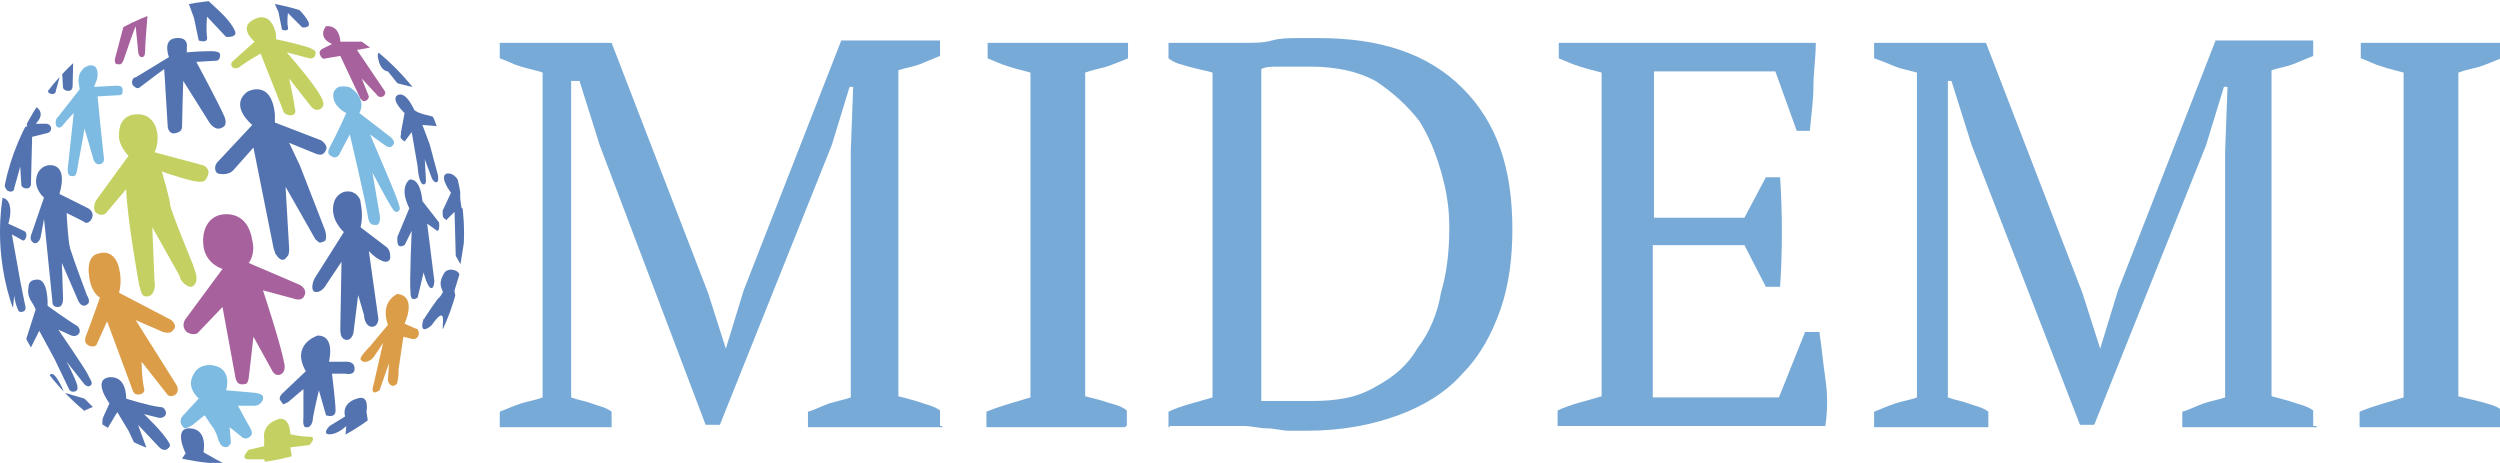<?xml version="1.0" encoding="utf-8"?>
<!-- Generator: Adobe Illustrator 23.0.5, SVG Export Plug-In . SVG Version: 6.00 Build 0)  -->
<svg version="1.1" id="Capa_1" xmlns="http://www.w3.org/2000/svg" xmlns:xlink="http://www.w3.org/1999/xlink" x="0px" y="0px"
	 viewBox="0 0 210.1 38.9" style="enable-background:new 0 0 210.1 38.9;" xml:space="preserve">
<style type="text/css">
	.st0{fill:#78AAD7;}
	.st1{clip-path:url(#SVGID_2_);fill:#A7629D;}
	.st2{clip-path:url(#SVGID_2_);fill:#516FAD;}
	.st3{clip-path:url(#SVGID_2_);fill:#DC9D48;}
	.st4{clip-path:url(#SVGID_2_);fill:#5372B0;}
	.st5{clip-path:url(#SVGID_2_);fill:#C4D162;}
	.st6{clip-path:url(#SVGID_2_);fill:#7DBBE2;}
</style>
<title>logo-epic-x</title>
<g>
	<path class="st0" d="M79.2,35.9H67.9v-1.3c0.7-0.2,1.2-0.5,1.8-0.7c0.7-0.2,1.2-0.3,1.8-0.5V12.7l0.2-5.4h-0.3l-1.5,4.9l-9.4,23.5
		h-1.2l-8.9-23.5l-1.7-5.4h-0.7v5.9v20.7c0.5,0.2,1.2,0.3,1.7,0.5c0.5,0.2,1.2,0.3,1.7,0.7v1.3H42v-1.3c0.5-0.2,1.2-0.5,1.8-0.7
		c0.7-0.2,1.3-0.3,1.8-0.5V6.1c-0.5-0.2-1.2-0.3-1.8-0.5c-0.7-0.2-1.2-0.5-1.8-0.7V3.6h9.4l8.1,21l1.5,4.7l0,0l1.5-4.9l8.2-21H79
		v1.3c-0.5,0.2-1.2,0.5-1.7,0.7c-0.5,0.2-1.2,0.3-1.8,0.5v27.4c0.7,0.2,1.2,0.3,1.8,0.5c0.5,0.2,1.2,0.3,1.7,0.7v1.3H79.2z"/>
	<path class="st0" d="M94.6,35.9H82.9v-1.3c1.2-0.5,2.4-0.8,3.7-1.2V6.1c-0.7-0.2-1.2-0.3-1.8-0.5c-0.7-0.2-1.3-0.5-1.8-0.7V3.6
		h11.8v1.3c-0.5,0.2-1.2,0.5-1.8,0.7c-0.7,0.2-1.3,0.3-1.8,0.5v27.2c0.7,0.2,1.3,0.3,1.8,0.5c0.7,0.2,1.2,0.3,1.7,0.7v1.3H94.6z"/>
	<path class="st0" d="M98.2,35.9v-1.3c1-0.5,2.4-0.8,3.7-1.2V6.1c-0.7-0.2-1.3-0.3-2-0.5c-0.7-0.2-1.2-0.3-1.7-0.7V3.6h4.7
		c0.5,0,1.2,0,1.8,0c0.7,0,1.5,0,2.2-0.2s1.5-0.2,2.2-0.2s1.3,0,1.7,0c5.2,0,9.2,1.3,12.1,4.2c2.9,2.9,4.2,6.7,4.2,11.9
		c0,2.4-0.3,4.7-1,6.7c-0.7,2-1.7,3.9-3.2,5.4c-1.3,1.5-3.2,2.7-5.4,3.5s-4.7,1.3-7.7,1.3c-0.5,0-1,0-1.5,0c-0.5,0-1.2-0.2-1.8-0.2
		c-0.7,0-1.3-0.2-2-0.2s-1.3,0-1.8,0h-4.4V35.9z M110.1,5.6c-0.8,0-1.5,0-2.4,0s-1.3,0-1.7,0.2v27.9c0.2,0,0.5,0,0.8,0s0.8,0,1.3,0
		s0.8,0,1.3,0s0.7,0,0.8,0c2.2,0,3.9-0.3,5.4-1.2c1.5-0.8,2.7-1.8,3.5-3.2c1-1.3,1.7-2.9,2-4.7c0.5-1.7,0.7-3.5,0.7-5.5
		c0-1.5-0.2-3-0.7-4.7c-0.5-1.7-1-2.9-1.8-4.2c-1-1.3-2.2-2.4-3.7-3.4C114.1,6,112.3,5.6,110.1,5.6z"/>
	<path class="st0" d="M152.6,3.6c0,1.2-0.2,2.5-0.2,3.7s-0.2,2.5-0.3,3.7H151l-1.8-5H139v12.3h7.6l1.8-3.4h1.2c0.2,3,0.2,6.2,0,9.2
		h-1.2l-1.8-3.5h-7.7v12.8h10.6l2.2-5.5h1.2c0.2,1.3,0.3,2.5,0.5,3.9c0.2,1.3,0.2,2.7,0,4h-22.5v-1.3c1-0.5,2.4-0.8,3.7-1.2V6.1
		c-0.7-0.2-1.2-0.3-1.8-0.5c-0.7-0.2-1.3-0.5-1.8-0.7V3.6H152.6z"/>
	<path class="st0" d="M194.7,35.9h-11.3v-1.3c0.7-0.2,1.2-0.5,1.8-0.7s1.2-0.3,1.8-0.5V12.7l0.2-5.4h-0.3l-1.5,4.9L176,35.7h-1.2
		l-9.1-23.5l-1.7-5.4h-0.3v5.9v20.7c0.5,0.2,1.2,0.3,1.7,0.5c0.5,0.2,1.2,0.3,1.7,0.7v1.3h-9.6v-1.3c0.5-0.2,1.2-0.5,1.8-0.7
		s1.3-0.3,1.8-0.5V6.1c-0.7-0.2-1.3-0.3-1.8-0.5c-0.5-0.2-1.2-0.5-1.8-0.7V3.6h9.4l8.1,21l1.5,4.7l0,0l1.5-4.9l8.2-21h8.2v1.3
		c-0.5,0.2-1.2,0.5-1.7,0.7c-0.5,0.2-1.2,0.3-1.8,0.5v27.4c0.7,0.2,1.2,0.3,1.8,0.5c0.5,0.2,1.2,0.3,1.7,0.7v1.3H194.7z"/>
	<path class="st0" d="M210.1,35.9h-11.8v-1.3c1.2-0.5,2.4-0.8,3.7-1.2V6.1c-0.7-0.2-1.2-0.3-1.8-0.5c-0.7-0.2-1.2-0.5-1.8-0.7V3.6
		h11.8v1.3c-0.5,0.2-1.2,0.5-1.8,0.7c-0.7,0.2-1.3,0.3-1.8,0.5v27.2c0.7,0.2,1.3,0.3,2,0.5c0.7,0.2,1.2,0.3,1.7,0.7V35.9z"/>
</g>
<g>
	<defs>
		<path id="SVGID_1_" d="M0,19.5c0,10.7,8.7,19.5,19.5,19.5s19.5-8.7,19.5-19.5C38.9,8.7,30.2,0,19.5,0S0,8.7,0,19.5"/>
	</defs>
	<clipPath id="SVGID_2_">
		<use xlink:href="#SVGID_1_"  style="overflow:visible;"/>
	</clipPath>
	<path class="st1" d="M20.9,22.1c0,0,0.6-0.7,0.3-1.9C21,18.9,20.3,18,19,18c-1.3,0-2.1,1.1-1.9,2.7c0.2,1.5,1.6,1.9,1.6,1.9
		l-3.1,4.2c0,0-0.4,0.5,0,1c0.1,0.2,0.7,0.4,1,0.2l2.1-2.2l1.1,6c0,0,0.1,0.5,0.5,0.5c0.5,0,0.5-0.1,0.6-0.5l0.4-3.5l1.6,2.9
		c0,0,0.2,0.4,0.6,0.3c0.3-0.1,0.5-0.4,0.4-0.9c-0.3-1.7-1.8-6.2-1.8-6.2l2.6,0.7c0,0,0.7,0.3,0.9-0.3c0.2-0.4-0.2-0.8-0.5-0.9
		L20.9,22.1z"/>
	<path class="st2" d="M26.5,23.3l2.4-3.8c0,0-1.3-1.1-0.8-2.6c0.2-0.5,0.7-0.9,1.3-0.8c0.2,0,0.3,0.1,0.5,0.2
		c0.2,0.2,0.4,0.4,0.4,0.7c0.1,0.5,0.2,1.3,0,2.1l2.1,1.6c0.3,0.2,0.4,0.5,0.4,0.9c0,0.2-0.1,0.4-0.4,0.4c-0.7-0.1-1.4-0.9-1.4-0.9
		l0.8,5.7c0,0.2-0.1,0.5-0.3,0.6c-0.2,0.1-0.4,0.1-0.6-0.1c-0.2-0.2-0.3-0.5-0.3-0.8l-0.5-1.7L29.7,28c0,0-0.2,0.8-0.8,0.5
		c-0.3-0.2-0.3-0.6-0.3-0.9l0.1-5.6l-1.4,2.1c0,0-0.4,0.6-0.9,0.4C26.1,24.3,26.3,23.6,26.5,23.3"/>
	<path class="st3" d="M10,24.6c0,0,0.3-0.9,0-2.1c-0.3-1.2-1.1-1.4-1.7-1.2c-0.6,0.1-1,0.7-0.8,2c0.2,1.4,0.9,1.7,0.9,1.7
		s-0.7,2-1.2,3.3c0,0-0.2,0.5,0.2,0.7c0.1,0.1,0.5,0.2,0.7,0L9,27l2,5.4c0.2,0.6,0.3,0.9,0.9,0.7c0.1-0.1,0.3-0.1,0.2-0.5
		c-0.2-0.9-0.2-2.2-0.2-2.2l2.2,2.8c0,0,0.2,0.2,0.6,0c0.3-0.2,0.3-0.6,0.1-0.9l-3.4-5.4l2.3,1c0,0,0.6,0.2,0.8-0.1
		c0.3-0.3,0.3-0.5-0.1-0.9L10,24.6z"/>
	<path class="st4" d="M33.4,19.9l1-2.4c0,0-0.9-1.6,0-2.4c0,0,0.9-0.3,1.1,1.8l1.4,1.8c0,0,0.1,1-0.3,0.6c-0.4-0.3-0.7-0.5-0.7-0.5
		l0.6,4.8c0,0,0,0.7-0.3,0.6c-0.3-0.1-0.6-1.3-0.6-1.3L35.1,25c0,0-0.6,0.5-0.6-0.4c-0.1-0.9,0.1-5.2,0.1-5.2l-0.6,1.2
		C33.9,20.6,33.3,21.1,33.4,19.9"/>
	<path class="st3" d="M34,27.2c0,0,1.1-2.3-0.6-2.5c0,0-1.5,0.6-0.8,2.6l-1.5,1.8c0,0-0.9,0.9-0.8,1.1c0.3,0.5,1,0,1.1-0.2
		c0.5-0.7,0.8-1.2,0.8-1.2l-0.8,3.5c0,0-0.4,1.1,0.5,0.5l0.8-2.3l-0.1,1.4c0,0.2,0.1,0.4,0.3,0.5c0,0,0,0,0,0
		c0.2,0.1,0.5-0.1,0.5-0.3c0.1-0.4,0.1-0.9,0.1-1.1c0.1-0.7,0.4-2.7,0.4-2.7l0.8,0.2c0.3,0,0.5-0.2,0.5-0.5c0-0.2-0.1-0.4-0.3-0.4
		L34,27.2z"/>
	<path class="st4" d="M27.6,30.6c0,0,0.7-2.4-0.9-2.4c0,0-2.3,0.7-1,3L23.8,33c0,0-0.5,0.4-0.2,0.7c0.3,0.4,0.1,0.3,0.6,0.1l1.3-1.1
		v2.4c0,0-0.1,0.8,0.2,0.8c0.4,0.1,0.6-0.4,0.6-0.8c0.1-0.6,0.5-2.3,0.5-2.3l0.6,2.1c0,0,0.8,0.3,0.8-0.4c0-0.7-0.3-3.1-0.3-3.1h1.1
		c0,0,0.8,0.2,0.8-0.4c0-0.7-0.7-0.6-1-0.6H27.6z"/>
	<path class="st4" d="M30.8,34.6c0,0,0.3-1.5-0.8-1.1c0,0-1.3,0.3-1,1.5l-1.3,0.8c0,0-0.7,0.7,0,0.7c0.7,0,1.4-0.7,1.4-0.7l-0.3,3.6
		h2.7L30.8,34.6z"/>
	<path class="st5" d="M24.4,36.5c0,0,0-1.4-0.9-1.3c0,0-1.5,0.3-1.3,1.7v0.6l-1.3,0.3c0,0-0.8,0.8,0,0.8h1.3l0.7,2.4l2-0.3l-0.5-3.1
		l1.6-0.2c0,0,0.7-0.7,0-0.7S24.4,36.5,24.4,36.5"/>
	<path class="st6" d="M19,32.8c0,0,0.6-1.8-1.1-2.1c-0.6-0.1-1.3,0.1-1.6,0.7c-0.3,0.5-0.5,1.2,0.4,2.1l-1.3,1.4
		c-0.3,0.3-0.3,0.7,0,1c0.1,0.2,0.5,0,0.8-0.2c0.6-0.5,1-0.8,1-0.8l0.6,0.9c0.2,0.2,0.3,0.5,0.4,0.7l0.2,0.6c0,0,0.1,0.1,0.1,0.2
		c0.2,0.3,0.6,0.4,0.8,0.1c0.1-0.1,0.1-0.2,0.1-0.3l-0.1-1.2l1,0.8c0.2,0.2,0.5,0.2,0.7,0c0.2-0.1,0.2-0.4,0.1-0.6l-0.5-0.9
		l-0.6-1.1h1.4c0.4,0,0.8-0.4,0.7-0.8c-0.1-0.2-0.6-0.3-0.8-0.3L19,32.8z"/>
	<path class="st4" d="M10.6,33.5c0,0,0.1-1.9-1.4-1.8c-1.5,0.2,0,2.2,0,2.2l-0.5,1.1c-0.1,0.2-0.1,0.4-0.1,0.6
		c0,0.3,0.2,0.8,0.5,0.3c0.6-1,0.8-1.4,0.8-1.2l0.9,1.5l0.9,1.9c0,0,0.9,0.2,0.6-0.5c-0.2-0.5-0.7-1.9-0.7-1.9l1.8,1.9
		c0,0,0.4,0.4,0.7,0.1c0.1-0.1,0.3-0.2,0.1-0.5c-0.5-0.9-2.1-2.4-2.1-2.4l1.2,0.3c0.4,0.1,0.8-0.2,0.6-0.6c-0.1-0.2-0.2-0.3-0.5-0.3
		C12.5,34.1,10.6,33.5,10.6,33.5"/>
	<path class="st4" d="M17.1,38c0,0,0.4-1.9-1.1-2c-1.5-0.1-0.4,2.1-0.4,2.1l-0.7,1c-0.1,0.2-0.2,0.4-0.2,0.6c0,0.3,0.1,0.8,0.5,0.4
		c0.8-0.9,1-1.2,1-1l0.6,1.6l0.6,2.1c0,0,0.8,0.3,0.7-0.3c-0.1-0.5-0.3-2-0.3-2l1.4,2.3c0,0,0.3,0.4,0.6,0.2
		c0.2-0.1,0.3-0.1,0.2-0.5c-0.3-0.9-1.6-2.8-1.6-2.8l1.1,0.6c0.4,0.2,0.8-0.1,0.8-0.5c0-0.2-0.1-0.3-0.4-0.4
		C18.9,39.1,17.1,38,17.1,38"/>
	<path class="st4" d="M4,25.7c0,0,0.1-2.3-0.9-2.2c-0.4,0-0.7,0.2-0.7,0.6c-0.1,0.6,0,0.9,0.4,1.5L3,26l-0.8,2.5l0.4,0.7l0.7-1.4
		l1.3,2.4l1.2,2.5c0,0,0.1,0.3,0.5,0.2c0.3-0.1,0.2-0.3,0.2-0.5c-0.2-0.7-0.9-2-0.9-2l1.5,1.9c0,0,0.3,0.3,0.5,0.1
		c0.3-0.2-0.1-0.6-0.2-0.9c-0.3-0.6-2.5-3.8-2.5-3.8L6,28.2c0.3,0.1,0.6,0,0.7-0.3c0-0.2,0-0.3-0.2-0.5C5.8,27,4,25.7,4,25.7"/>
	<path class="st4" d="M4.9,33c0,0-1-1-0.7-1.5C4.6,31,5.4,33,5.4,33l1.7,0.5l0.7,0.7l-0.7,0.3l0.6,0.7l-1.1,1.9l-2.8-0.9L4.9,33z"/>
	<path class="st4" d="M-0.1,18.8c0,0-0.6-1.9,0-2.1c0.6-0.3,1.3,0.4,0.8,2.1L2,19.4c0,0,0.3,0.1,0.2,0.5c-0.1,0.4-0.3,0.3-0.3,0.3
		L1,19.7l0.7,3.9l0.4,2c0,0,0.2,0.5-0.2,0.6c-0.1,0-0.3,0.1-0.4-0.2c-0.3-0.7-0.3-1.2-0.3-1.2l-0.1,1l-0.9-0.1v-2.5l-0.2-1.4
		l-0.6-0.1C-0.4,21.6-0.7,19.8-0.1,18.8"/>
	<path class="st4" d="M3.7,16.6c0,0-0.4-0.3-0.6-0.9c-0.2-0.6,0-1.6,0.9-1.8c0,0,1.8-0.4,1,2.4l0.6,0.3l1.8,0.9c0,0,0.6,0.3,0.3,0.9
		c-0.1,0.2-0.4,0.5-0.7,0.2l-1.4-0.7c0,0,0.1,2.3,0.3,3c0.2,0.7,1.4,3.9,1.4,3.9s0.4,0.6,0,0.8c-0.4,0.3-0.7-0.2-0.8-0.5l-1.3-3
		l0.1,3c0,0.3-0.1,0.7-0.4,0.7c-0.2,0-0.5,0-0.5-0.5l-0.7-6.9L3.4,20c0,0-0.2,0.6-0.6,0.4c-0.1-0.1-0.3-0.2-0.2-0.6L3.7,16.6z"/>
	<path class="st5" d="M10.8,13.1c0,0-0.9-0.9-0.8-1.8c0-0.9,0.4-1.7,1.6-1.7c1.5,0,2,1.8,1.4,3.2l4.1,1.1c0,0,0.7,0.3,0.3,1
		c-0.2,0.5-0.6,0.4-1.2,0.3c-1.6-0.4-2.6-0.8-2.6-0.8s0.7,2.4,0.7,2.8s1.9,5,1.9,5l0.2,0.6c0,0,0.4,1-0.3,1.3c-0.3,0.1-1-0.5-1-0.9
		l-2.3-4.1L13,24c0-0.8,0.2,0.7-0.5,0.9c-0.7,0.1-0.6-0.4-0.8-0.9c0,0-1-5.5-1.1-8.1L9,17.8c0,0-0.3,0.5-0.9,0.1
		c-0.3-0.2-0.2-0.8,0-1.1L10.8,13.1z"/>
	<path class="st4" d="M21.2,10.5c0,0-2-1.6-0.4-2.8c0,0,2-1.1,2.3,1.9v0.7l3.9,1.5c0,0,0.6,0.4,0.4,0.8c-0.2,0.4-0.4,0.5-0.9,0.3
		c-1-0.4-2.2-0.9-2.2-0.9l0.9,1.9l2.1,5.4c0,0,0.3,0.9-0.1,1c-0.3,0.1-0.3,0.2-0.7-0.2L24,15.7l0.3,5.2c0,0.3,0,0.5-0.2,0.7
		c-0.2,0.3-0.5,0.4-0.9-0.2c-0.1-0.1-0.1-0.3-0.2-0.5l-1.7-8.5l-1.6,1.8c-0.3,0.4-0.8,0.5-1.3,0.4c-0.3,0-0.5-0.6-0.1-1L21.2,10.5z"
		/>
	<path class="st6" d="M29.1,9.5c0,0-1.1-0.5-1.1-1.5c0-0.3,0.2-0.6,0.5-0.7c0.4-0.1,0.9,0,1,0.1c1.4,1,0.7,2.1,0.7,2.1l2.6,2
		c0,0,0.4,0.3,0.3,0.6c-0.1,0.1-0.2,0.4-0.6,0.2c-0.6-0.4-1.4-1-1.4-1l1.7,4c0,0,0.8,1.9,0.8,2.2c0,0.3-0.3,0.4-0.5,0.2
		c-0.4-0.5-1.8-3.2-1.8-3.2l0.6,3.5c0,0,0.2,1-0.4,0.9c-0.3,0-0.5-0.1-0.6-0.8c-0.2-1.3-1.5-6.8-1.5-6.8l-0.8,1.5
		c0,0-0.2,0.7-0.8,0.3c-0.2-0.1-0.3-0.3-0.1-0.7C28.3,11.3,29.1,9.5,29.1,9.5"/>
	<path class="st4" d="M34,9.5c0,0-1.2-1.1-0.6-1.5c0.6-0.3,1.1,0.6,1.4,1.2c0.1,0.3,1.6,0.6,1.6,0.6l0.3,0.8l-1.2-0.1l0.6,1.6
		l0.7,2.6c0,0,0.1,0.6-0.1,0.6c-0.2,0.1-0.4-0.3-0.4-0.3l-0.6-1.6l0.1,1.8c0,0,0,0.3-0.2,0.3c-0.4,0-0.5-1.4-0.5-1.5l-0.5-2.9
		l-0.6,0.8l-0.1-0.1c-0.2-0.1-0.3-0.3-0.2-0.5c0-0.1,0-0.1,0-0.2L34,9.5z"/>
	<path class="st4" d="M37.9,16.2c0,0-1-1.3-0.4-1.6c0.7-0.2,1.3,0.8,1.2,1.4c-0.1,0.6,0.1,1.5,0.1,1.5l0.6,0.1l0.1,1.4l0.2,2.8
		l-0.3,0.5l-0.4-2l-0.3,1.9l-0.4-0.7l-0.1-3.7l-0.7,0.7l-0.1-0.1c-0.2-0.1-0.2-0.3-0.2-0.5c0-0.1,0-0.1,0-0.2L37.9,16.2z"/>
	<path class="st4" d="M38.6,23.1c0-0.4-1-0.7-1.3-0.1c-0.6,1,0,1.4-0.1,1.6c0,0-0.3,0.5-0.4,0.5l-0.5,0.7c0,0,0,0,0,0l-0.6,0.9
		c0,0,0,0.1-0.1,0.1c-0.1,0.3-0.3,1.1,0.3,0.8c0.2-0.1,0.3-0.2,0.4-0.3c1.2-1.7,0.9-0.2,0.9,0.3l0.1,0.4c0.1,0.4,0.5,0.6,0.8,0.4
		l0.4-0.2c0.2-0.1,0.3-0.4,0.3-0.6l-0.6-3.1c0,0,0-0.1,0-0.1L38.6,23.1z"/>
	<path class="st6" d="M8.1,6.8c0.1-0.2,0.1-0.4,0.1-0.6c0-0.3-0.1-0.8-0.7-0.7C7.2,5.6,7,5.7,6.9,5.9C6.6,6.2,6.6,6.6,6.6,6.9
		l0.1,0.6c0,0,0,0,0,0L4.9,9.8c0,0-0.3,0.2-0.2,0.7c0.1,0.3,0.4,0.3,0.6,0C5.7,10,6.1,9.6,6.2,9.5c0,0,0,0,0,0l-0.5,4.6
		c0,0-0.1,0.7,0.3,0.7c0.2,0,0.4,0.1,0.5-0.6c0.1-0.7,0.6-3.2,0.6-3.4c0,0,0,0,0,0l0.7,2.4c0,0,0.1,0.7,0.6,0.6
		c0.3-0.1,0.4-0.2,0.3-0.8c-0.1-0.8-0.5-4.8-0.5-4.9c0,0,0,0,0,0L10,8c0.2,0,0.3-0.1,0.3-0.3c0,0,0-0.1,0-0.2c0-0.2-0.2-0.3-0.4-0.3
		l-2,0.1c0,0,0,0,0,0L8.1,6.8z"/>
	<path class="st1" d="M12.4-1c0.1-0.2,0.1-0.3,0.2-0.5c0-0.3,0-0.7-0.4-0.6c-0.2,0-0.4,0.1-0.5,0.2c-0.2,0.2-0.4,0.5-0.3,0.8l0,0.5
		c0,0,0,0,0,0L9.5,1c0,0-0.3,0.1-0.2,0.5c0,0.2,0.2,0.3,0.5,0.1c0.4-0.3,0.8-0.6,0.9-0.6c0,0,0,0,0,0l-1,3.8c0,0-0.2,0.6,0.2,0.6
		c0.2,0,0.3,0.1,0.5-0.4c0.2-0.6,0.9-2.6,1-2.8c0,0,0,0,0,0l0.2,2c0,0,0,0.6,0.3,0.6c0.2,0,0.3-0.1,0.3-0.6c0-0.7,0.3-4.1,0.3-4.2
		c0,0,0,0,0,0l1.4,0.1C13.9,0.2,14,0.1,14,0c0,0,0-0.1,0-0.1c0-0.1-0.1-0.3-0.2-0.3l-1.6-0.2c0,0,0,0,0,0L12.4-1z"/>
	<path class="st4" d="M15.7,4c0,0,0.2-0.9-0.9-0.8c-1.2,0.1-0.6,1.6-0.6,1.6l-2.8,1.7C11.1,6.5,11,7,11.2,7.2
		c0.2,0.2,0.4,0.3,0.6,0.1c0.5-0.4,2-1.5,2-1.5l0.3,4.9c0,0,0.1,0.6,0.6,0.5c0.5-0.1,0.6-0.3,0.6-0.6c0-0.7,0.1-3.8,0.1-3.8l2.2,3.5
		c0,0,0.5,0.8,1.1,0.4c0.3-0.1,0.3-0.5,0.2-0.8c-0.3-0.8-2.4-4.7-2.4-4.7l1.7-0.1c0,0,0.3,0,0.3-0.5c0-0.3-0.6-0.3-0.8-0.3
		c-1,0-2,0.1-2,0.1V4z"/>
	<path class="st5" d="M23.2,2.9c0,0-0.3-2-1.8-1.3c-1.5,0.7,0,1.9,0,1.9l-1.9,1.7c0,0-0.2,0.3,0.1,0.5c0.2,0.1,0.5,0,0.7-0.2
		c0.4-0.3,1.6-1,1.6-1l1.9,4.8c0,0,0,0.3,0.6,0.4c0.3,0,0.5-0.2,0.4-0.5c-0.1-0.8-0.5-2.6-0.5-2.6l1.8,2.3c0,0,0.4,0.6,0.9,0.2
		c0.3-0.2,0.2-0.6-0.1-1.1c-0.6-1.1-2.8-3.6-2.8-3.6L26,4.9c0,0,0.4,0.1,0.5-0.3c0.1-0.3-0.1-0.4-0.3-0.5c-0.6-0.3-3-0.8-3-0.8
		L23.2,2.9z"/>
	<path class="st4" d="M32.6,4.2c0,0-1.1-0.2-0.8,0.8c0.2,1,0.8,1,0.8,1L33.4,7l2,0.5L32.6,4.2z"/>
	<path class="st4" d="M16.3,1.5l0.4,1.9c0,0,0.8,0.3,0.7-0.3c-0.1-0.6,0-1.7,0-1.7L19,3.1c0,0,1.1,0.1,0.7-0.6
		c-0.4-0.8-1.3-1.6-1.3-1.6L17-0.4h-1.4L16.3,1.5z"/>
	<path class="st4" d="M23.4,1l0.3,1.5c0,0,0.6,0.2,0.5-0.2c-0.1-0.5,0-1.2,0-1.2l1.2,1.2c0,0,0.8,0.1,0.5-0.5c-0.3-0.6-1-1.2-1-1.2
		l-1-0.9h-1.1L23.4,1z"/>
	<path class="st1" d="M28.6,3.5c0,0,0-1.4-1.2-1.3c0,0-0.8,0.9,0.5,1.5l-0.8,0.4c-0.2,0.1-0.3,0.3-0.2,0.5C27,4.9,27.2,5,27.4,4.9
		l1.2-0.2l1.7,3.6c0.1,0.1,0.2,0.2,0.3,0.2c0.2,0,0.4-0.2,0.4-0.4l-0.6-1.5L31.7,8c0.1,0.2,0.5,0.2,0.6,0c0.1-0.1,0.1-0.3,0-0.4
		L30,4.2L31.1,4l-0.7-0.5L28.6,3.5z"/>
	<path class="st4" d="M2.3,10.6c0,0-0.6-1.3,0.6-1.7c0,0,1.1,0.5,0.1,1.5l0.9,0c0.2,0,0.4,0.2,0.4,0.4c0,0.2-0.2,0.4-0.4,0.4
		l-1.2,0.3l-0.1,4c0,0.1-0.1,0.3-0.2,0.3c-0.2,0.1-0.5,0-0.6-0.2l-0.1-1.6l-0.5,1.8c0,0.3-0.3,0.4-0.6,0.2c-0.1-0.1-0.2-0.3-0.2-0.4
		l0.7-3.9L0.1,12l0.4-0.7L2.3,10.6z"/>
	<path class="st4" d="M5.7,2.3c0,0-0.6-1.3,0.6-1.7c0,0,1.1,0.5,0.1,1.5l0.9,0c0.2,0,0.4,0.2,0.4,0.4C7.7,2.8,7.5,3,7.3,3L6.2,3.3
		l-0.1,4c0,0.1-0.1,0.3-0.2,0.3c-0.2,0.1-0.5,0-0.6-0.2L5.2,5.8L4.7,7.6c0,0.3-0.3,0.4-0.6,0.2C4,7.7,4,7.5,4,7.4l0.7-3.9L3.6,3.7
		L4,2.9L5.7,2.3z"/>
</g>
</svg>
